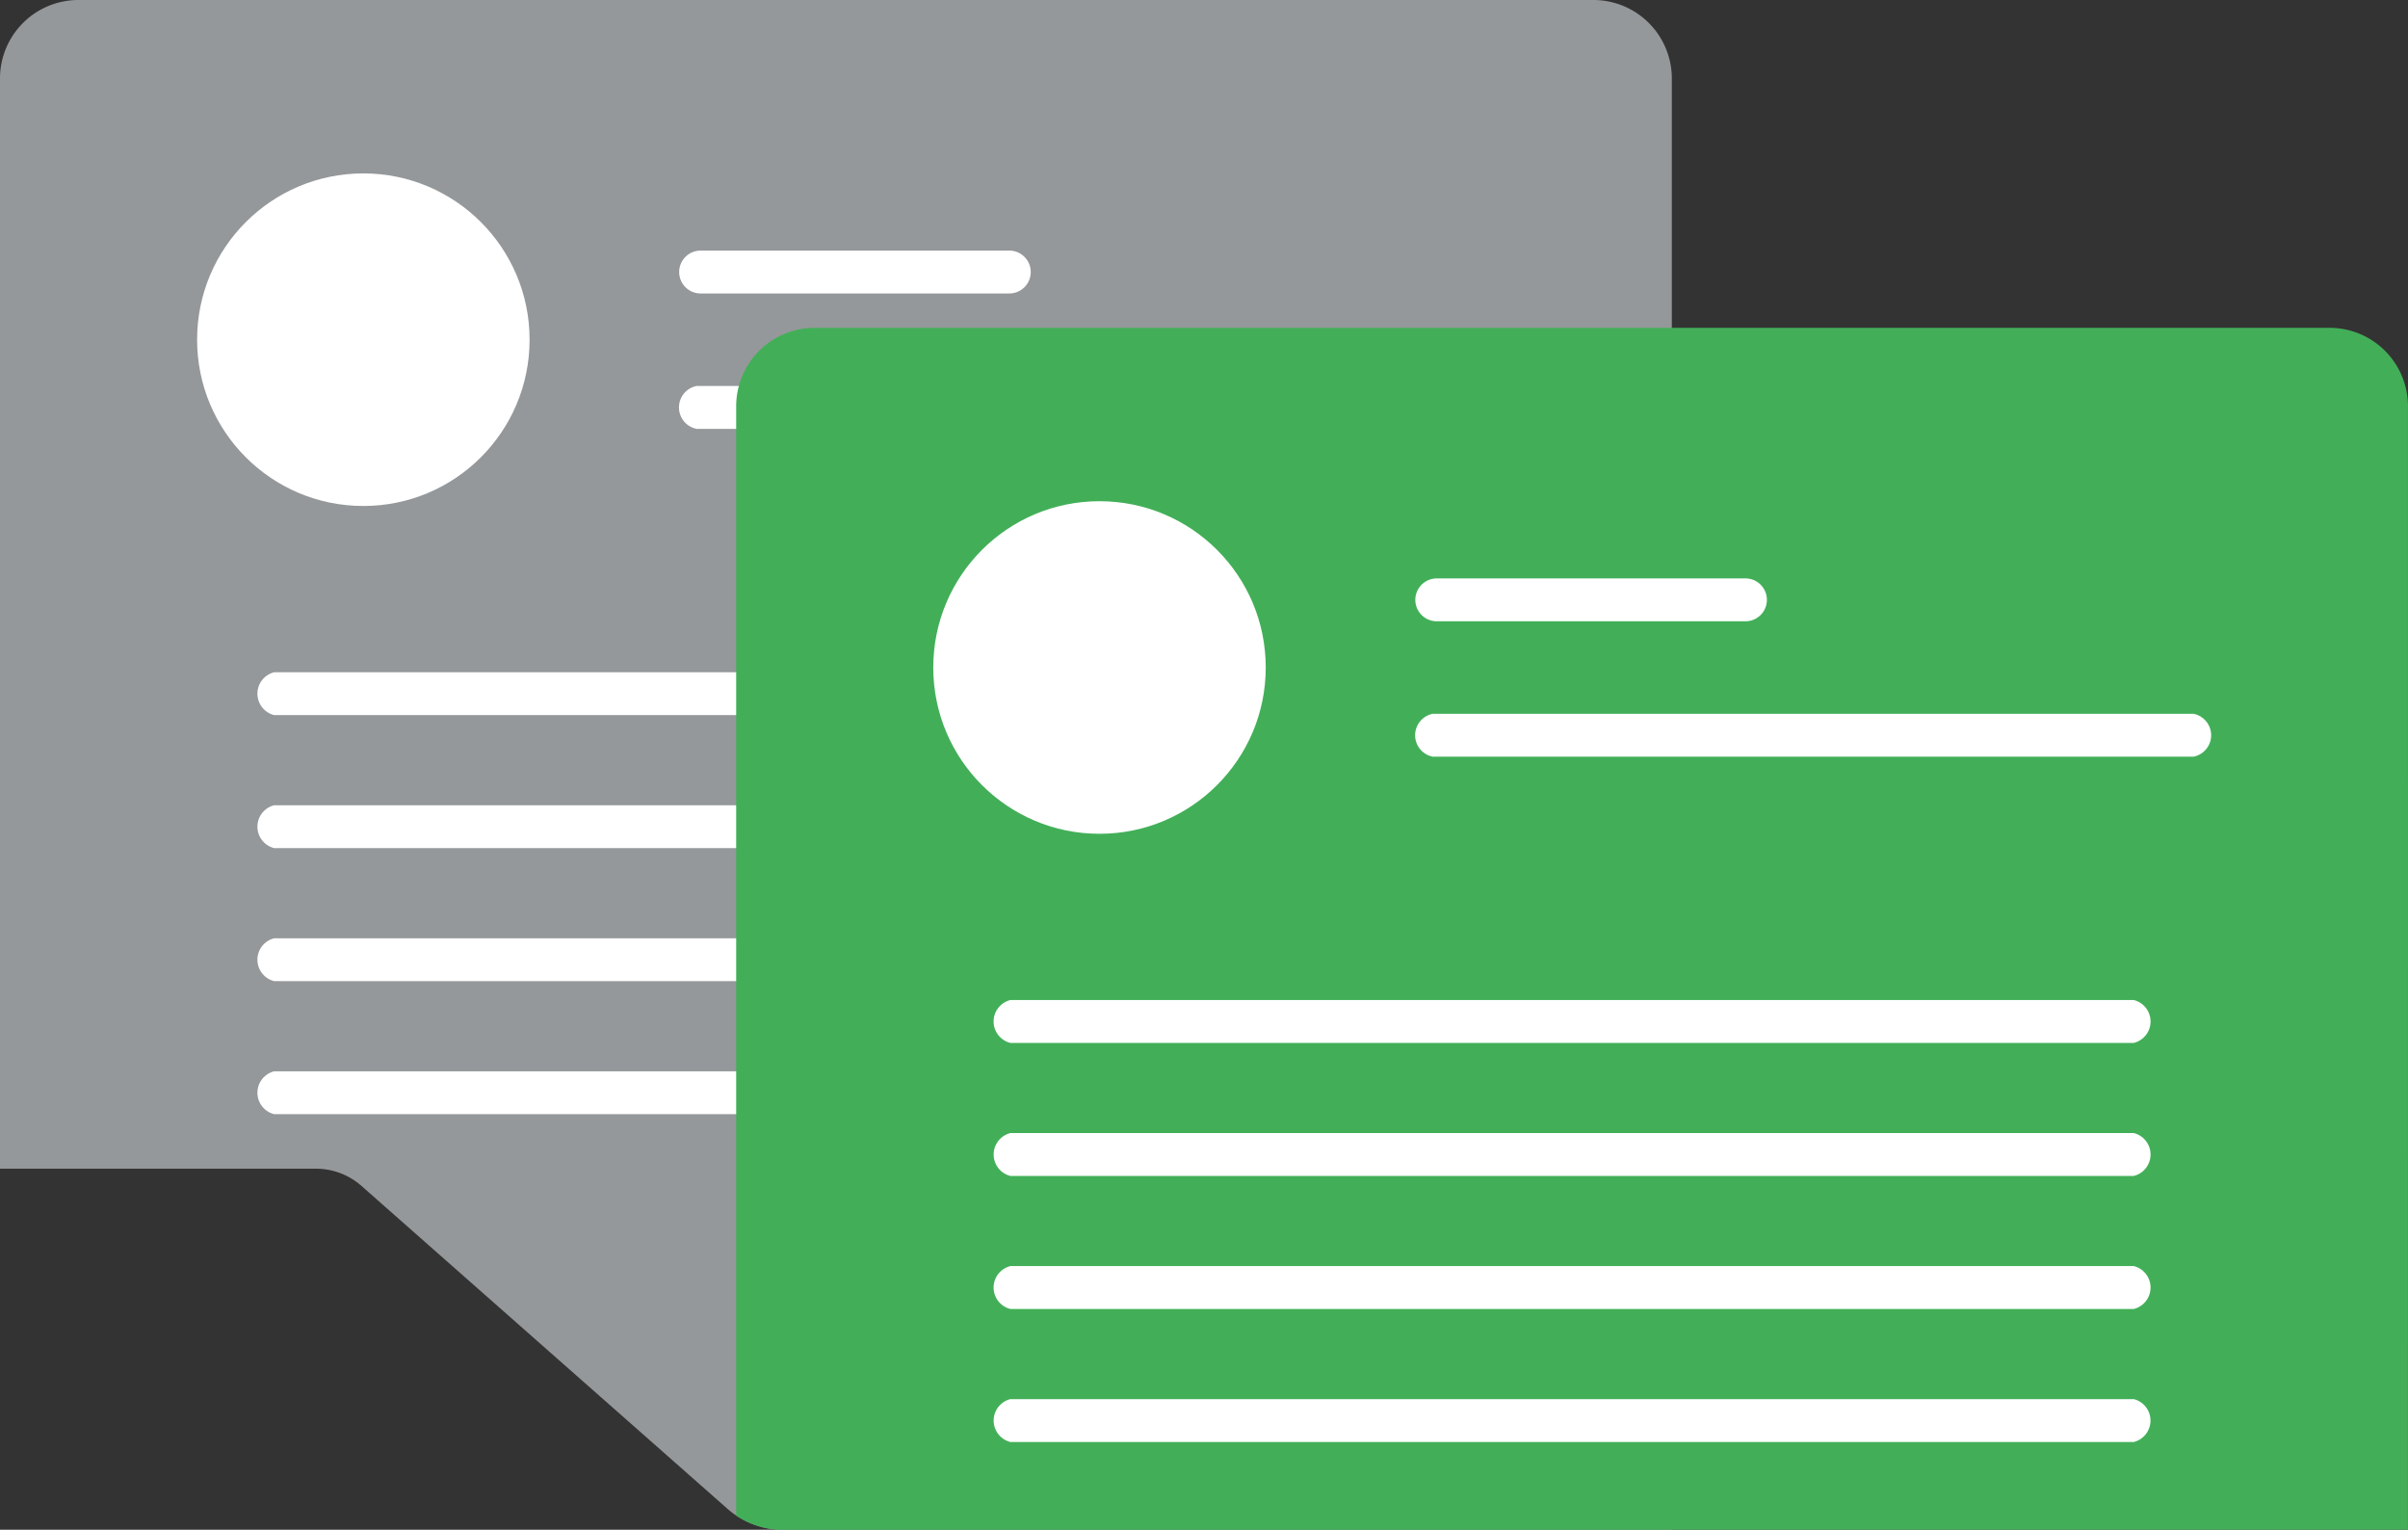 <svg xmlns="http://www.w3.org/2000/svg" width="118.039" height="74.967" viewBox="0 0 118.039 74.967"><rect x="0" y="0" width="118.039" height="74.967" fill="#333333" stroke="none"/><defs><style>.a{fill:#95989a;}.b{fill:#fff;}.c{fill:#42af58;}</style></defs><g transform="translate(-85.574)"><path class="a" d="M562.4,191.717H518.821a4.111,4.111,0,0,1-2.7-1.018l-17.951-15.832a3.369,3.369,0,0,0-2.232-.844H480.45V120.591a3.846,3.846,0,0,1,3.841-3.841H558.56a3.846,3.846,0,0,1,3.842,3.841Z" transform="translate(-394.876 -116.75)"/><circle class="b" cx="8.149" cy="8.149" r="8.149" transform="translate(95.236 8.498)"/><path class="b" d="M639.631,169.5H624.5a1.048,1.048,0,0,0,0,2.1h15.133a1.048,1.048,0,0,0,0-2.1Z" transform="translate(-504.583 -157.219)"/><path class="b" d="M661.6,198H624.3a1.071,1.071,0,0,0,0,2.1h37.3a1.071,1.071,0,0,0,0-2.1Z" transform="translate(-504.583 -179.084)"/><path class="b" d="M590.581,258.25H535.51a1.082,1.082,0,0,0,0,2.1h55.071a1.082,1.082,0,0,0,0-2.1Z" transform="translate(-436.496 -225.306)"/><path class="b" d="M590.581,286.25H535.51a1.082,1.082,0,0,0,0,2.1h55.071a1.082,1.082,0,0,0,0-2.1Z" transform="translate(-436.496 -246.788)"/><path class="b" d="M590.581,314.25H535.51a1.082,1.082,0,0,0,0,2.1h55.071a1.082,1.082,0,0,0,0-2.1Z" transform="translate(-436.496 -268.269)"/><path class="b" d="M590.581,342.25H535.51a1.082,1.082,0,0,0,0,2.1h55.071a1.082,1.082,0,0,0,0-2.1Z" transform="translate(-436.496 -289.75)"/><path class="c" d="M717.4,244.653H637.734a4.045,4.045,0,0,1-2.232-.667l-.052-.034v-54.36a3.846,3.846,0,0,1,3.842-3.841H713.56a3.846,3.846,0,0,1,3.841,3.842Z" transform="translate(-513.789 -169.686)"/><circle class="b" cx="8.149" cy="8.149" r="8.149" transform="translate(131.322 24.562)"/><path class="b" d="M794.631,238.5H779.5a1.048,1.048,0,0,0,0,2.1h15.133a1.048,1.048,0,1,0,0-2.1Z" transform="translate(-623.497 -210.154)"/><path class="b" d="M816.6,267H779.3a1.071,1.071,0,0,0,0,2.1h37.3a1.071,1.071,0,0,0,0-2.1Z" transform="translate(-623.497 -232.019)"/><path class="b" d="M745.581,327.25H690.51a1.082,1.082,0,0,0,0,2.1h55.071a1.082,1.082,0,0,0,0-2.1Z" transform="translate(-555.409 -278.242)"/><path class="b" d="M745.581,355.25H690.51a1.083,1.083,0,0,0,0,2.1h55.071a1.082,1.082,0,0,0,0-2.1Z" transform="translate(-555.409 -299.723)"/><path class="b" d="M745.581,383.25H690.51a1.082,1.082,0,0,0,0,2.1h55.071a1.082,1.082,0,0,0,0-2.1Z" transform="translate(-555.409 -321.204)"/><path class="b" d="M745.581,411.25H690.51a1.083,1.083,0,0,0,0,2.1h55.071a1.083,1.083,0,0,0,0-2.1Z" transform="translate(-555.409 -342.685)"/></g></svg>